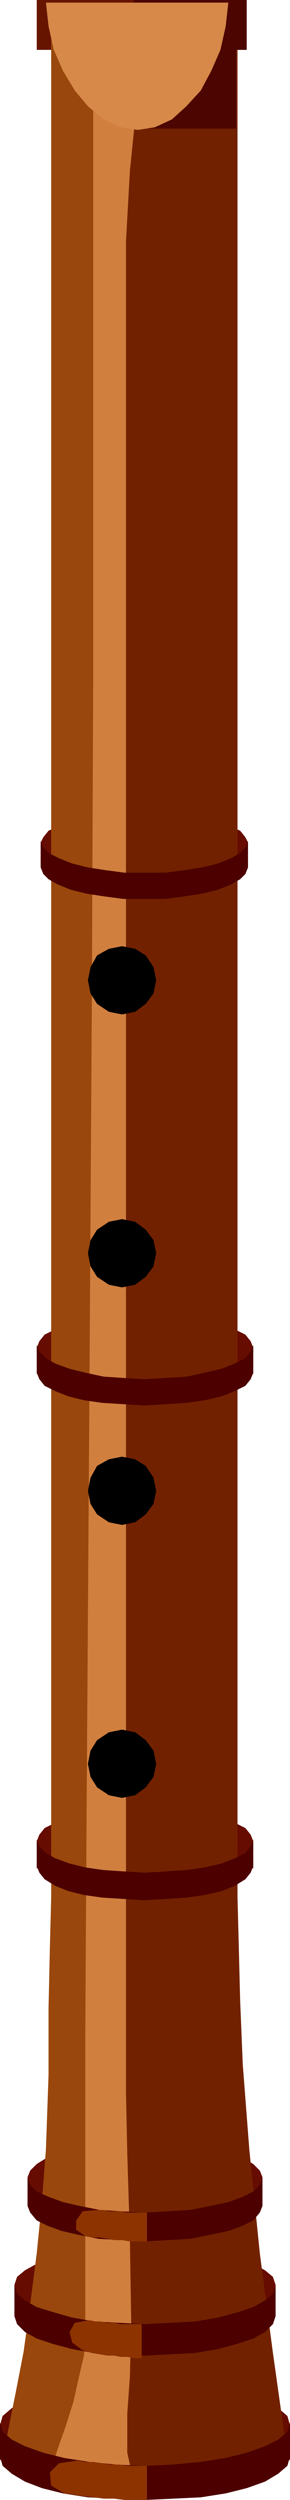 <svg xmlns="http://www.w3.org/2000/svg" width="21.216" height="182.88" fill-rule="evenodd" stroke-linecap="round" preserveAspectRatio="none" viewBox="0 0 221 1905"><style>.pen1{stroke:none}.brush7{fill:#4c0000}.brush10{fill:#4c0500}</style><path d="M188 38V0H28v38h160z" class="pen1" style="fill:#661400"/><path d="m221 1875-2-3-7-3-11-2-15-2-16-2-19-1h-20l-20-1-21 1H70l-19 1-16 2-15 2-11 2-7 3-2 3v-27l2-7 7-6 10-5 13-5 16-4 19-3 21-2 22-1 22 1 21 2 19 3 16 4 14 5 10 5 7 6 2 7v27zm-11-110-2-3-7-2-9-2-13-2-15-1-17-1-18-1H92l-18 1-17 1-15 1-13 2-9 2-7 2-2 3v-24l2-6 6-5 9-5 12-5 15-3 16-3 19-1 20-1 20 1 19 1 17 3 15 3 12 5 9 5 6 5 2 6v24zm-10-84-2-3-6-2-9-2-11-1-14-2-15-1H78l-15 1-14 2-11 1-9 2-6 2-2 3v-22l2-5 5-5 8-5 11-4 13-3 15-2 17-1 18-1 18 1 17 1 15 2 14 3 11 4 8 5 5 5 2 5v22zm-7-257-2-2-5-3-8-1-11-2-12-1-14-1h-15l-15-1-16 1H80l-14 1-12 1-11 2-8 1-5 3-2 2v-21l2-5 4-5 8-4 10-4 12-3 14-2 16-2h33l15 2 14 2 13 3 10 4 8 4 4 5 2 5v21zm-4-764-7-4-18-3-25-1-29-1-29 1-25 1-18 3-7 4v-18l2-4 4-5 7-3 10-4 12-2 13-2 15-2h32l15 2 13 2 12 2 10 4 7 3 4 5 2 4v18zm4 387-2-2-5-3-8-1-11-2-12-1-14-1h-15l-15-1-16 1H80l-14 1-12 1-11 2-8 1-5 3-2 2v-20l2-5 4-5 8-4 10-4 12-3 14-3 16-1 16-1 17 1 15 1 14 3 13 3 10 4 8 4 4 5 2 5v20z" class="pen1" style="fill:#660c00"/><path d="M179 1396V11H39v1435l-1 39-1 45v51l-2 57-3 39-4 40-5 39-5 36-6 31-5 25-3 16-1 6 2 5 5 5 10 5 12 5 15 5 19 4 21 2 24 1 24-1 21-2 19-3 15-4 12-5 9-4 5-5 2-5-3-23-8-57-10-76-8-79-5-65-3-49-1-40-1-38v-50z" class="pen1" style="fill:#d17f3f"/><path d="M181 6v1440l1 38 1 40 2 49 5 65 8 79 10 76 8 57 3 23-2 5-5 5-9 4-11 5-16 4-18 3-21 2-24 1-11-10-5-23v-30l2-28 1-41-1-63-2-66-1-47V184l3-54 6-59 6-46 3-19h67z" class="pen1" style="fill:#722100"/><path d="M39 11v1435l-1 39-1 45v51l-2 57-3 39-4 40-5 39-5 36-6 31-5 25-3 16-1 6 1 3 1 2 3 3 3 3 5 3 5 3 7 2 7 3 1-3 4-10 4-13 6-17 6-19 4-18 4-17 1-15v-229l1-171 2-297 2-320 1-240V45L39 11z" class="pen1" style="fill:#99470c"/><path d="m221 1846-2 7-7 6-10 5-14 5-16 4-19 3-21 2-22 1-22-1-20-2-19-3-16-4-14-5-10-5-7-6-2-7v26l2 7 7 6 10 6 13 5 16 4 19 3 21 1 22 1 22-1 21-1 19-3 16-4 14-5 10-6 7-6 2-7v-26zm-11-104-2 6-6 5-9 5-12 4-15 4-17 3-19 1-20 1-19-1-19-1-17-3-14-4-13-4-9-5-6-5-2-6v23l2 6 6 6 9 5 12 4 15 4 16 3 19 1 20 1 20-1 19-1 17-3 15-4 12-4 9-5 6-6 2-6v-23zm-10-82-2 5-5 5-8 4-11 4-14 3-15 3-17 1-18 1-18-1-16-1-15-3-13-3-11-4-9-4-5-5-2-5v21l2 5 5 6 8 4 11 4 13 3 15 3 17 1 18 1 18-1 17-1 15-3 14-3 11-4 8-4 5-6 2-5v-21zm-7-635-2 5-4 5-8 4-10 4-13 3-14 3-15 1-17 1-16-1-15-1-14-3-12-3-11-4-7-4-5-5-2-5v21l2 5 4 5 8 4 10 4 12 3 14 2 16 1 16 1 17-1 15-1 14-2 13-3 10-4 8-4 4-5 2-5v-21zm0 377-2 5-4 5-8 4-10 4-13 3-14 2-15 1-17 1-16-1-15-1-14-2-12-3-11-4-7-4-5-5-2-5v20l2 5 4 5 8 5 10 4 12 3 14 2 16 1 16 1 17-1 15-1 14-2 13-3 10-4 8-5 4-5 2-5v-20z" class="pen1 brush7"/><path d="m93 1318-10 2-9 6-5 8-2 10 2 10 5 8 9 6 10 2 10-2 8-6 6-8 2-10-2-10-6-8-8-6-10-2zm0-208-10 2-9 5-5 9-2 10 2 10 5 8 9 6 10 2 10-2 8-6 6-8 2-10-2-10-6-9-8-5-10-2zm0-181-10 2-9 6-5 8-2 10 2 10 5 8 9 6 10 2 10-2 8-6 6-8 2-10-2-10-6-8-8-6-10-2zm0-208-10 2-9 5-5 9-2 10 2 10 5 8 9 6 10 2 10-2 8-6 6-8 2-10-2-10-6-9-8-5-10-2z" class="pen1" style="fill:#000"/><path d="m189 641-2 5-4 4-7 4-10 4-12 3-13 2-15 2H95l-15-2-13-2-12-3-10-4-8-4-4-4-2-5v20l2 5 4 4 7 4 10 4 12 3 13 2 15 2h32l15-2 13-2 12-3 10-4 7-4 4-4 2-5v-20z" class="pen1 brush7"/><path d="M112 1879H98l-7-1h-7l-6-1-7-1h-6l-6-1-14 2-7 7 1 10 10 6 7 1 7 1 8 1 8 1h8l8 1h17v-26zm-4-108H92l-5-1h-5l-5-1h-4l-5-1-11 2-4 7 2 8 8 6 7 2 6 1 6 1h5l5 1h5l6 1h5v-26zm4-85H97l-5-1h-9l-4-1h-5l-11 1-5 7v7l7 5 5 1h6l6 1 5 1h6l6 1h13v-22z" class="pen1" style="fill:#8c3300"/><path d="M188 38V0h-86v38h86z" class="pen1 brush10"/><path d="m113 98-3-37-6-29-6-18-3-6h85v90h-67z" class="pen1 brush10"/><path d="m174 2-2 18-4 18-7 16-8 15-11 12-11 10-13 6-13 2-13-2-13-6-12-10-10-12-9-15-7-16-4-18-2-18h139z" class="pen1" style="fill:#d68949"/></svg>
